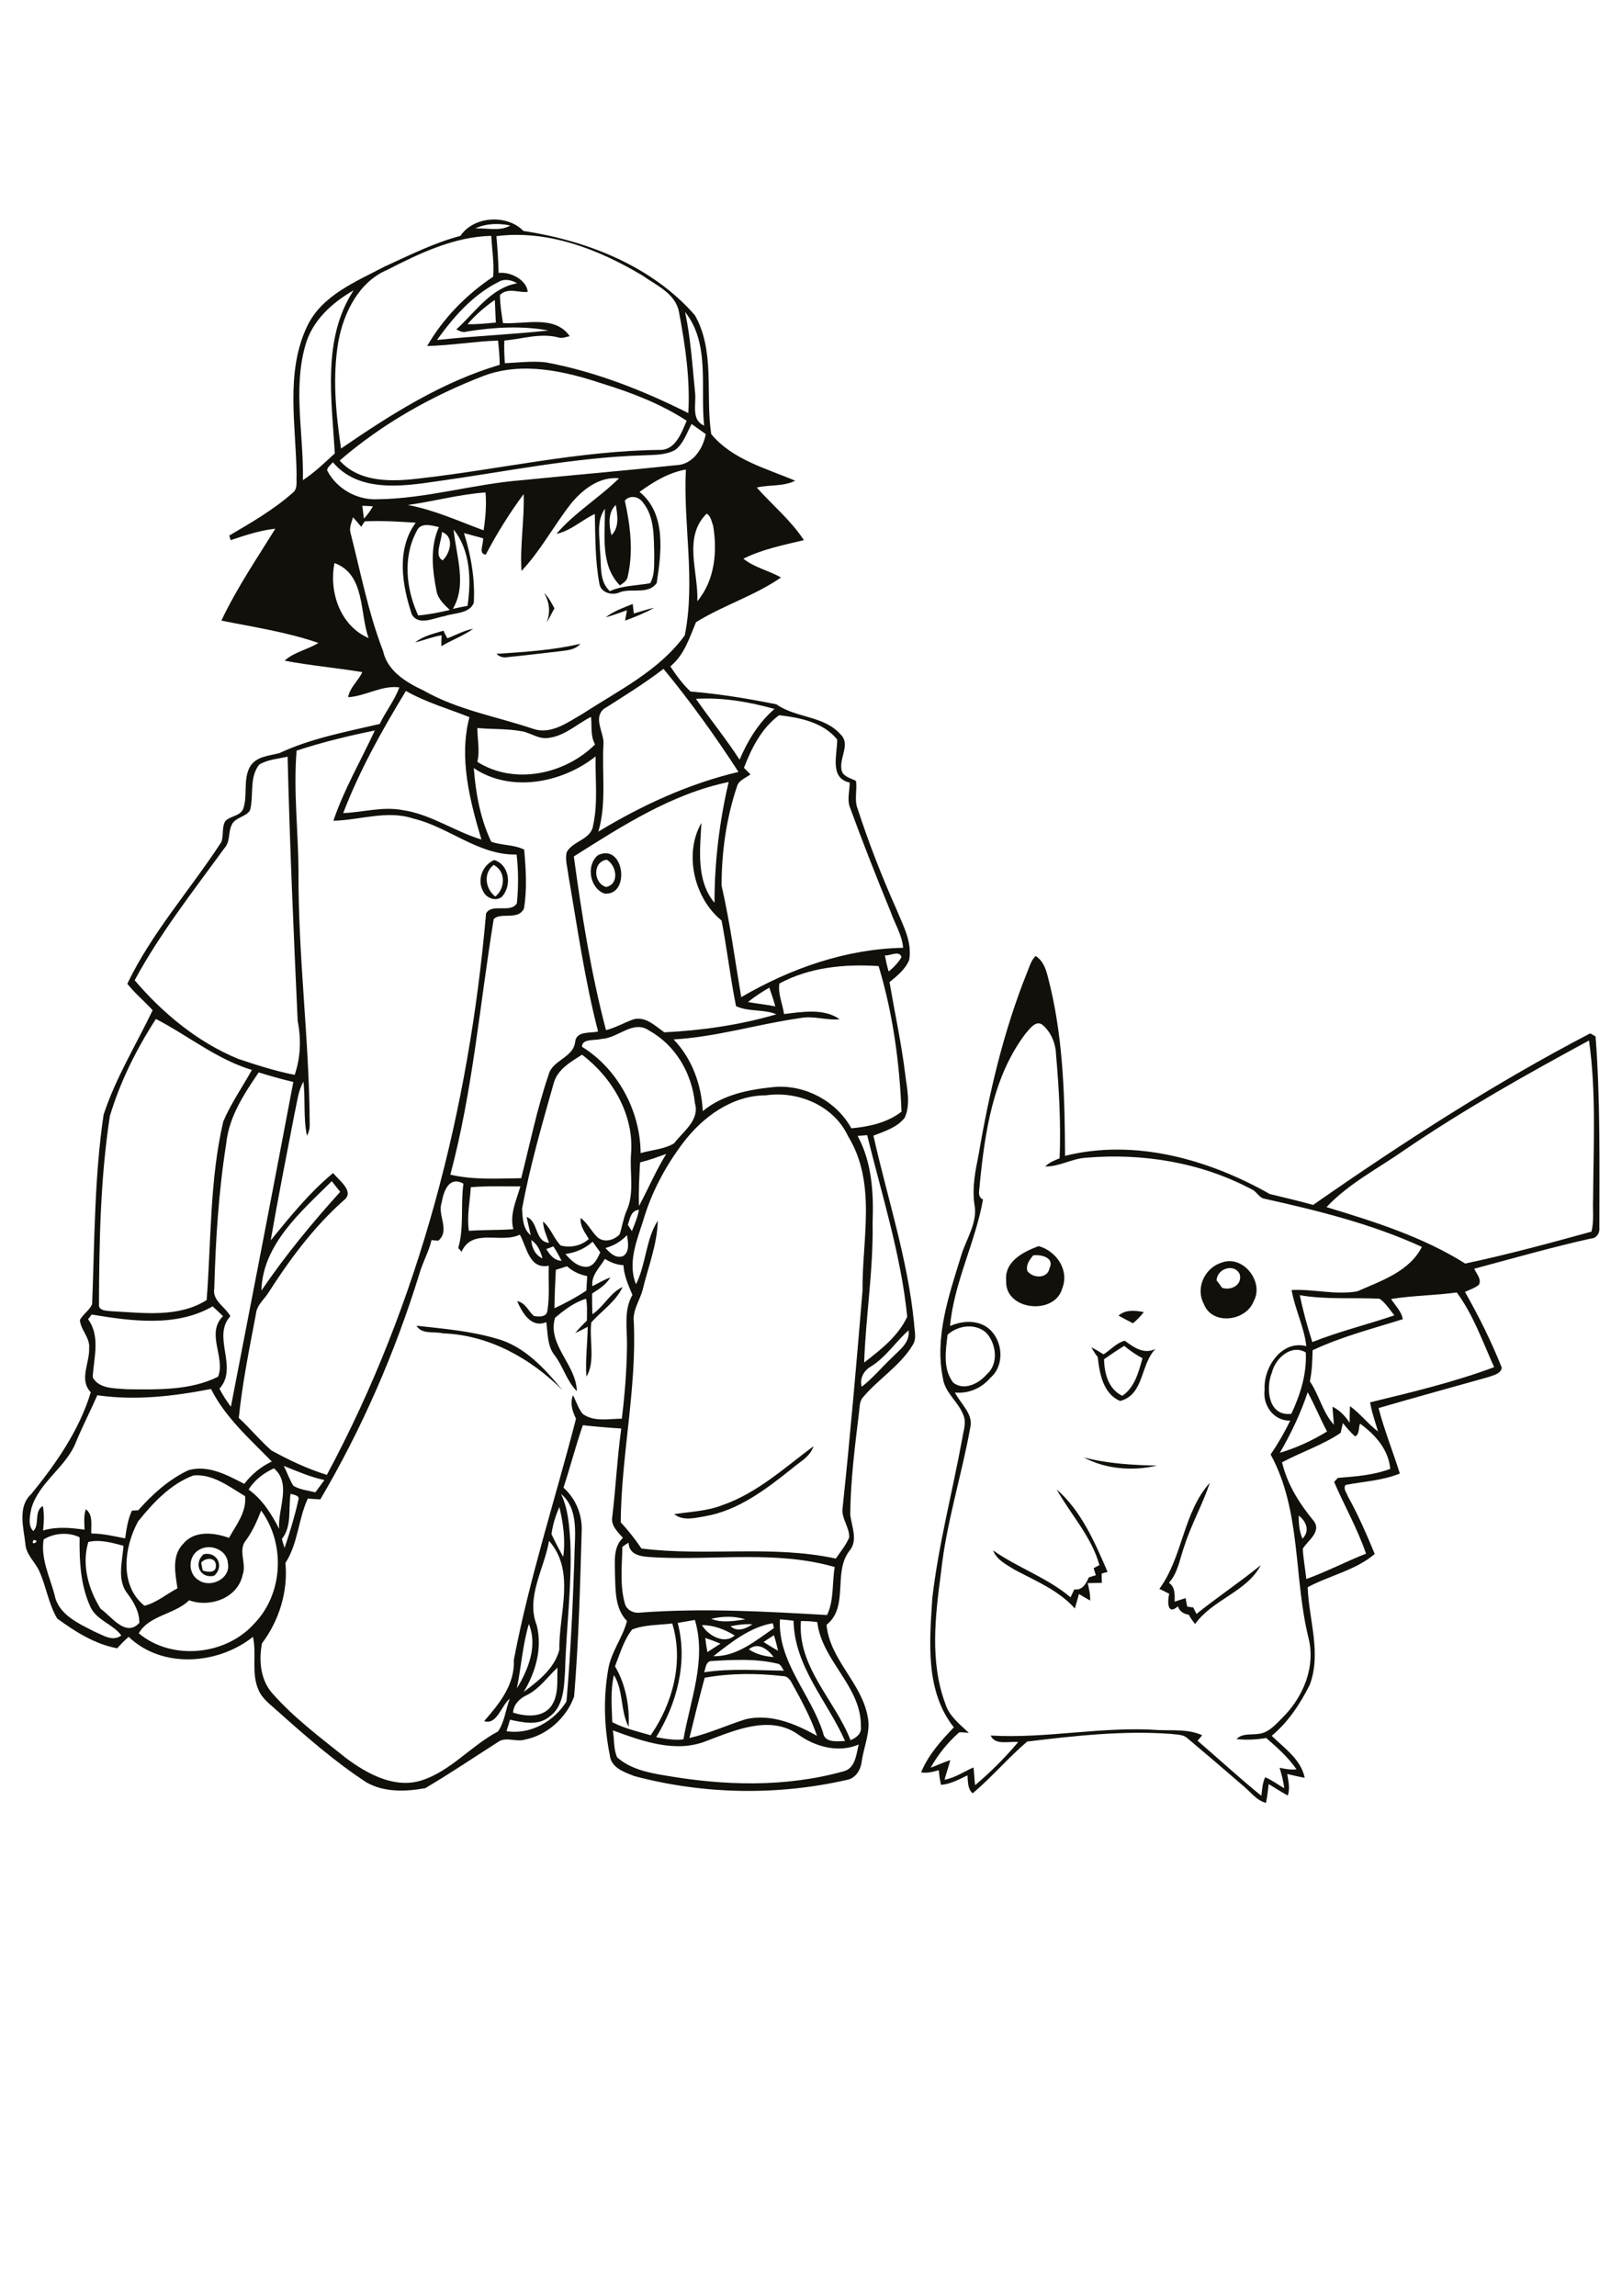 <?xml version="1.0" encoding="utf-8"?>
<!-- Generator: Adobe Illustrator 21.0.2, SVG Export Plug-In . SVG Version: 6.00 Build 0)  -->
<svg version="1.2" baseProfile="tiny" id="Layer_1" xmlns="http://www.w3.org/2000/svg" xmlns:xlink="http://www.w3.org/1999/xlink"
	 x="0px" y="0px" viewBox="0 0 595 842" overflow="scroll" xml:space="preserve">
<path fill="#12100B" d="M73.8,573.1c0.1,0.7,0.4,2.2,0.6,2.9c1.8,0.6,4.9,1,4.8-1.8C79.3,571.1,75.4,571.1,73.8,573.1 M78.5,577.9
	c-5.2,1.2-7.6-4.6-3.8-7.9C79.8,568.9,82.4,574.7,78.5,577.9 M387.6,546.2c9.1,8,14,19.4,18.7,30.3c-0.5,0.1-1.6,0.4-2.2,0.6
	c0,1.1,0.1,2.3,0.1,3.4c-1.7,0-3.5,0.1-5.2,0.1c0.5,2.1,1,4.2,0.9,6.4c-1.4-0.8-2.8-1.6-4.1-2.4c-0.5,1.8-1,3.5-1.5,5.3
	c-6-6.7-14.4-10.1-22.1-14.2c-3-1.9-6.6-3.6-7.9-7.1c9.1,6.4,19.9,10,28.4,17.2c0.5-1,0.9-1.9,1.4-2.9c3,0.4,4.3-2.1,5.3-4.4
	c0.9-0.3,1.7-0.5,2.6-0.8c-0.3-0.9-0.6-1.7-0.8-2.6c0.5-0.3,1.6-0.8,2.1-1.1C400.4,563.5,392.8,555.5,387.6,546.2 M425.3,582.7
	c8.6-11.7,8.7-28,18.5-38.9c-2.6,7.9-6.8,15.2-9.3,23.1c-1.7,4.6-2.3,9.8-5.7,13.6c2.4,1.6,2.1,4.4,2.1,6.9c1.3-0.4,2.7-0.9,4-1.3
	c0.2,1,0.4,2.1,0.6,3.1c0.6,0.1,1.7,0.3,2.2,0.3c0.4,0.8,0.8,1.6,1.2,2.4c7.7-6.2,16-11.7,23.6-17.9c-5.1,9.8-17.7,12.6-24.1,21.6
	c-0.9-1.1-1.7-2.2-2.3-3.4c-1.9-0.3-3.4-1.2-4-3.1c-3.9,3.5-3.9-1.7-3.2-4.6C427.7,583.9,426.5,583.3,425.3,582.7 M397.6,534.5
	c8.8,2.3,17.8,2.8,26.8,3C415.6,539.6,405.5,538.8,397.6,534.5 M265,552c12.7-4.4,22.8-13.7,33.4-21.6c-1.2,3.9-5,5.7-7.9,8.2
	c-9.5,7.6-19.7,15.4-32,17.5c-3.7,0.6-7.9,1.8-11.2-0.8C253.3,554.4,259.4,554.2,265,552 M405,498.5c0.1,5.2,1.6,11,6.7,13.4
	c4.6-3.1,6-8.8,7.4-13.8c-2.4-1.2-4.6-2.8-6.7-4.5C409.9,495.1,407.4,496.8,405,498.5 M404.8,496.7c2.6-1.6,4.7-4.2,7.8-5
	c3.4,2.5,7,5.1,11.3,3c-5.6,5.5-4.1,16.8-13,19.1c-6.2-2.6-7.6-10.1-8.2-16.1c-0.9-1.1-1.7-2.4-2.4-3.6
	C401.9,494.9,403.4,495.8,404.8,496.7 M152.8,486.2c9.8,1.1,19.7,1.9,29.2,4.7c10.3,2.7,17.8,11,24.3,18.9
	c-11.7-11.7-27-20.2-43.8-20.8C159.3,488.2,154.7,489.5,152.8,486.2 M410.3,482.5c2.6-2.3,6.1-1.9,9.3-1.3c-1.2,1.5-2.5,2.9-4,4.1
	C413.9,484.4,412.1,483.5,410.3,482.5 M446.3,469.6c0.7,0.9,1.4,1.8,2,2.7c3.3,1.1,7.4-1,6.5-4.9C453,463.2,446.4,465.1,446.3,469.6
	 M448.3,463c7.8-2.8,15.5,7.2,11.6,14.2c-2.8,7.4-15.3,9-18.3,1C438.4,472.2,442.1,464.8,448.3,463 M376.9,466.2
	c2.1,2.7,7.4,2.8,8.1-1.1c1.9-3.9-3.1-5.1-6-4.7C377.7,462,376.2,463.9,376.9,466.2 M369.1,469.7c-0.7-7.1,6.3-10.6,11.9-12.7
	c6.5,1.8,11.3,8.8,8.7,15.4C387,482.6,368.5,480.6,369.1,469.7 M476.4,555.8c0,2.9,0.2,5.8,1.4,8.5
	C480.6,561.4,479.2,558,476.4,555.8 M492.6,521.9c-0.3,1.2-0.5,2.4-0.8,3.6c-6.7,4.5-14.4,7-21.5,10.8c1.9,8.1,6.4,15.2,11.7,21.6
	c2.8,3.9-2.3,7.1-4.1,10.1c0.2,3.7,0.9,7.4,1.3,11.1c7.5-2.7,14.5-6.4,21.9-9.3c-3.1-9.1-7.9-17.5-11.7-26.3c0.3-0.4,1-1.1,1.4-1.5
	c6.5-0.5,13.1-1,19.2-3.3c-0.7-7.2-5.5-12.5-11.1-16.6c-0.6,1.5-0.1,3.9-1.8,4.7C495.4,525.3,494,523.6,492.6,521.9 M469.5,532.8
	c6.1-1.8,11.9-4.5,17.3-7.8c-2.5-4.7-4.5-9.7-7.1-14.4C477.1,518.4,473.6,525.7,469.5,532.8 M466.6,503.3
	c-2.4,5.8-1.4,16.3,7.1,15.2c3.3-7,5.7-14.6,5.3-22.5C473.7,492.8,467.8,498.2,466.6,503.3 M347.6,489.5c-0.7,5.8-1.8,12.6,2.1,17.6
	c4,3.1,9.4,0.3,12.3-3.1c4.4-3.8,3.5-11.2-0.2-15.2C357.8,485.2,351.5,486,347.6,489.5 M476.8,475c1.2,5.8,2.8,11.6,4.6,17.2
	c9.8-3.9,20.1-6.4,30.1-9.8c-1.7-2.1-3.2-4.5-5.4-6.1C496.4,475.8,486.5,476.7,476.8,475 M510.3,476.4c1.5,2.4,3.8,4.5,4.3,7.4
	c-11.1,3.5-22.5,6.4-33.1,11.4c-0.1,3.8-0.2,7.7-1,11.4c3.4,5,4.7,11.4,8.8,15.9c-0.1-2.2-0.4-4.4-0.5-6.6c2.7,1.3,4.7,3.5,6.3,5.9
	c0-2,0-4.1,0.1-6.1c3.8,2.7,6.6,6.5,10.3,9.3c-1-3.5-2.3-7-2.9-10.7c15.3-3.7,30.7-7.4,45.5-12.9c-4.2-9.3-7.6-19.1-13.7-27.4
	C526.5,475.1,518.4,475.1,510.3,476.4 M515.6,421.5c-9.8,6.9-20.7,12.4-29,21.2c17.5,5.3,35.3,10.9,50.9,20.7
	c15.6-3.3,31-7.5,46.3-11.7c1-3.9,0.4-8,0.6-12.1c0.1-19.3,1.2-38.8-1.5-58C560,394,537.2,406.8,515.6,421.5 M376.1,379.2
	c-11.9,15.8-14.8,36-16.7,55.1c0,1.9-1.1,4.6,1.2,5.6c-2.8,15.8-10.6,30.3-12.1,46.4c4-1.7,8.6-2.2,12.5-0.2
	c6.7,3.6,8.2,14.2,2.3,19.2c-3.2,3.8-8,5.9-13,5.4c2.1,4.2,6.9,7.9,5.6,13c-3.2,17.7-8.8,35-10.7,52.9c-2.1,15.9-4.2,32.8,1.6,48.3
	c1.4,4.5,5.3,7.5,8.6,10.6c-0.9-0.1-2.7-0.2-3.5-0.2c-4.2,3.7-7.8,8.1-10.5,13c2.4-0.9,4.8-2,7.2-2.8c-0.6,2.4-1.5,4.8-2.1,7.2
	c3.9-0.7,7.1-3,10.6-4.5c0.3,2.2,0.3,4.4,0.6,6.5c5.7-4.8,11-10.1,15.8-15.8c-3.3-0.4-8.5,1.3-10.1-2.4c20.6,1.2,41.2-3.5,61.8-2
	c5.3,0.2,10.8-0.4,15.8,1.9c-0.6,0.7-1.1,1.3-1.7,2c7.8,6.7,15.4,13.7,23.4,20.2c0.3-2.3,0.4-4.7,1.4-6.8c2.5,1,4.6,2.7,7,4
	c-0.3-2.6-1-5.1-1.7-7.5c2,0.5,4.1,0.8,6.2,0.6c-3-4.4-7.1-8-11.1-11.5c-3.6,0.6-7.3,0.8-10.9,0.4c2.1-2.2,5.2-1.5,7.9-1.9
	c3.8-0.3,6.4-3.4,8.9-5.9c7.6-7.5,12.3-18.6,9.6-29.3c-5.5-22.2-2.6-46.6-13.9-67.3c2.7-3.9,5.1-8.1,7.2-12.4
	c-6.1,0.2-10.2-5.7-9.4-11.4c-0.5-8.1,6.3-18.3,15.3-15.9c-0.8-7.1-4.2-13.6-5.4-20.6c8-0.4,16.1,1.9,24.1,0.5
	c8.8-3.9,19-7.2,23.7-16.3c-18.5-8.5-38.5-13.4-58.3-17.8c-1.7-0.7-2.5-2.7-4.3-3.4c-18.5-9.8-39.9-13.3-60.7-11.5
	c-5.1,0.3-9.7,3.3-14.9,3.2c1.5-1.5,3.4-2.2,5.3-3c0.5-12.6-0.2-25.3-1.3-37.9c-0.1-4-1.7-8.1-4.7-10.8
	C380.1,373.7,377.7,377.4,376.1,379.2 M376.7,356.8c0.9-2.1,1.5-4.6,3.2-6.2c3.8,2.4,4.3,7.3,5.4,11.3c4.8,20.3,5.3,41.3,5.4,62
	c25.6-6.4,52.7,1.3,75.1,14c5.3,1.3,10.6,2.5,15.9,4c32.7-22.8,66.3-44.5,101.6-62.9c0.7,0.3,1.3,0.7,2,1.1
	c1.8,23.4,1.4,46.8,1.4,70.2c0.2,1.9-1,3.8-3,3.9c-14.4,3.2-28.7,7.3-42.9,11.1c0.8,1.9,2.8,3.8,1.7,5.9c-1.5,1.2-3.4,1.8-5.1,2.6
	c5.1,9,9.7,18.2,13.5,27.8c-0.4,2.3-3,2.7-4.8,3.4c-13.5,3.8-27,7.5-40.4,11.4c2.1,8.1,5.3,16,7.8,24c-6.3,2.6-13.2,2.9-19.9,4.2
	c-1,1.4,0.4,2.8,0.8,4.1c3.8,6.8,6.9,14,9.9,21.2c-7,6-16.6,7.9-24.6,12.2c0.4,11.9,5.1,24,0.8,35.7c-3.5,7-7.9,13.7-14,18.8
	c4.6,4.5,10.8,8.7,12.1,15.4c-2.2-0.4-4.3-0.9-6.4-1.4c0.4,2.6,1.1,5.3,0.2,7.9c-2.4-1.3-4.7-2.8-7-4.2c-0.3,2.3-0.5,4.6-1,6.9
	c-3.5-0.9-5.6-4-8.3-6.2c-6.8-5.9-13.6-11.7-20.5-17.5c-1.6-1.5-4-1.3-6-1.6c-17.6-1.3-35.3,0.7-52.8,2.8c-7,6-13,13.1-20,19
	c-1.9-1.7-1.7-4.3-1.9-6.6c-3.1,1.5-6.2,3.2-9.7,3.5c-0.4-1.8-0.7-3.6-0.8-5.4c-2.1,0.6-4.3,1.2-6.5,0.8c2.6-6.4,7.3-11.6,12-16.5
	c-10.6-13.4-8.9-31.4-7.9-47.4c2.3-19.8,7.4-39,11-58.6c0.4-2.8,1.6-5.7,0.4-8.5c-1.8-4.9-6.8-8.2-7.5-13.5
	c-3.1-15.1,2.1-30.1,6.5-44.4c1.8-6.5,6.5-12.7,5-19.7c-0.8-6.1,0.4-12.1,1.6-18C362.8,401,368.1,378.3,376.7,356.8 M181.1,317.2
	c-3.9,3-3.1,8.8,0.6,11.6C185.4,325.8,185.6,319.5,181.1,317.2 M177.2,326.8c-2.3-4.1-0.2-9.6,4.1-11.4c5.6,1.8,6.5,9.3,2.9,13.4
	C182,330.8,178.3,329.4,177.2,326.8 M222.4,325.3c4.9-1.1,3.8-7.9,0.2-10C217.2,316,217.7,324.1,222.4,325.3 M219.4,313.6
	c9.7-4.5,11.9,15.1,2.3,14.1C216.4,325.8,214.8,317.3,219.4,313.6 M182.1,239.8c10.3-0.7,20.7-1.3,30.8-3.7c-2,2.4-5.2,2.4-8,2.8
	c-6.2,0.7-12.5,1.5-18.7,2.1C184.7,241.3,183.2,240.9,182.1,239.8 M164.1,234.1c3.2-1.2,6.1-2.9,9.5-3.5c-3.6,2.6-7.9,4.1-11.7,6.4
	c0-1.3,0-2.6,0.1-4c-3.3,0.5-6.4,1.8-9.7,2.6c3-2.4,6.8-3.2,10.4-4.3C163.1,232.3,163.6,233.2,164.1,234.1 M222.2,226.4
	c2.9-2.3,6.5-3.5,9.9-4.9c0.1,0.9,0.3,2.6,0.4,3.5c2.5-0.7,5-1.6,7.5-2.1c-3.4,1.9-7.1,3.4-10.7,4.7c0.2-1.3,0.5-2.5,0.7-3.8
	C227.4,224.7,224.8,225.7,222.2,226.4 M199.6,217.5c1.7,1.5,2.7,3.7,3.8,5.6c-1,1.7-1.8,3.5-2.9,5.2
	C202,224.6,201.6,220.9,199.6,217.5 M259.4,638.4c-11.4,4.7-23.7,0.2-34.6-3.8c0.6,3.3,0.2,6.9,1.6,9.9c4.7,4.2,11.2,5.6,17.3,6.6
	c21.7,3.8,44.4,4.5,65.8-1.5c4.3-1.1,4.6-6.2,5.5-9.8c-7.6,3.2-16.1,0.8-22.5-3.9C282.3,629,269.7,634.5,259.4,638.4 M258.5,615.3
	c-2,7.4-3.8,14.7-5.6,22.1c7.1-1.6,13.7-4.7,20.7-6.9c9.2-2.1,18.2,1.7,26.1,6.1c-2.3-6.7-5.7-13-9.2-19.3c-0.7-1.3-1.7-2.7-3.4-2.6
	C277.7,613.6,267.9,613.6,258.5,615.3 M193.2,621.7c-2.6,1.2-4.8,3.4-5,6.4c4.5,1.4,10.4,2,13.8-2.1c3.1-4.1,2.3-9.6,2.5-14.4
	C200.8,615,197.9,619.4,193.2,621.7 M260.6,609.2c-1.8,0.5-1.7,2.6-2.3,4.1c9.7-1.5,19.5-0.7,29.3-0.6c-0.7-0.8-1-2.1-2.1-2.5
	C277.4,608.2,269,608.7,260.6,609.2 M274.7,604.9c2.7,1.8,5.9,2.6,9.1,2.8C281.7,604.9,278,602,274.7,604.9 M280.1,602.2
	c1.8,1.1,3.5,2.2,5.3,3.2c-0.4-1.9-0.9-3.8-1.5-5.7C282.6,600.5,281.3,601.4,280.1,602.2 M258.7,600.7c0.2,1.7,0.5,3.5,0.8,5.2
	c1.6-1,3.2-2.1,4.8-3.1C262.4,602,260.5,601.3,258.7,600.7 M257.5,596c2.2,3.8,8.2,7.2,12,3.8C265.9,597.6,261.8,596,257.5,596
	 M194,595.6c-2.3,7.7-2.8,15.8-4.4,23.6C193.8,612.3,197.3,603.6,194,595.6 M261.7,607.4c8.6,0.2,15.5-5.7,22.2-10.3
	c-0.1-0.5-0.3-1.4-0.4-1.8C275.2,596.7,268.2,602.3,261.7,607.4 M268,596.4c2.4,2.3,5.7,0.9,8-0.7
	C273.3,595.5,270.6,595.9,268,596.4 M231.9,597.6c-3.1,3.9-4.5,9-6.3,13.5c3.9,6.6,5.4,14.6,5,22.2c-3.1-5.9-1.8-13.2-5.4-19
	c-1.3,5.7-0.8,11.5-0.6,17.3c4.4,2.3,9.3,3.4,14.1,4.8c8.1-11.7,12.2-27.1,7.9-41C241.7,596,236.6,595.8,231.9,597.6 M293.8,594.5
	c-1.3,16.9,12.5,29,18.2,43.7c2.2-0.9,4.2-2.5,3.8-5.1c0.2-14.7-14.3-23.9-16-38.2C297.9,594.6,295.9,594.5,293.8,594.5
	 M248.6,595.2c3.8,14.3-0.3,29.6-7.9,41.9c3.3,0.6,6.7,1.2,10,0.8c2.5-14.4,8.6-29.2,4.2-43.8C252.8,594.5,250.7,594.8,248.6,595.2
	 M286.1,593.9c-0.8,15.6,11.3,27.4,15.8,41.5c0.6,3.9,5.2,3.2,8.1,3.1c-6.5-14.6-18.6-27.3-18.9-44.1
	C289.5,594.2,287.8,594,286.1,593.9 M260.9,593.7c4,1.6,8.3,0.8,12.5,0.2C269.4,592.6,265,592.7,260.9,593.7 M73.4,568.2
	c-4.5,2.1-4.7,9-0.4,11.4c4.4,2.9,11.7-0.7,10.6-6.3C83.3,568.4,77.3,566.1,73.4,568.2 M228.3,567.3c-0.1,6.9-1,13.9,0.9,20.7
	c0.6,2.5,3.3,3.8,5.8,3.4c22.8-1.7,45.6-0.4,68.4,0.9c2.6-5.5,1.8-11.8,2.8-17.6c-21.1-6.1-43.4-2.5-65-3.5
	c-4-0.3-10.4,0.1-10.6-5.4C229.8,566.2,229,566.8,228.3,567.3 M201.4,565.1c-1.7,10.2-8.6,20.6-4.5,31c2.1,8.4-0.4,17.2-4.8,24.4
	c5.4-4,11.4-8.7,13.1-15.5C204.9,591.9,211.3,576.3,201.4,565.1 M32.4,565.5c-2.5,8.3,0,17.3,4.5,24.5c4,2.8,9.2,10.6,14.2,5.2
	c0.1-4-2-7.6-4.3-10.7c-4-5-1.9-11.8-1.5-17.6C41.1,565.8,36.8,564.5,32.4,565.5 M12.3,564.8C10.9,567.4,15.3,564.9,12.3,564.8
	 M16,564.6c-1.1,7,2.2,13.6,4,20.2c1.3,7.3,8.8,10.6,14.7,13.6c3.1,1.3,6.6,3.8,9.8,1.4c-3-4.1-8.6-5.4-11.1-10
	c-3.9-8.1-4.3-17.2-4.2-26C25.2,561.8,19.8,562.2,16,564.6 M90.3,564.8c-3.2,3.7,0.3,8.6-1.3,12.8c-1.8,8.5-12,12.1-19.6,9.3
	c-5.5,5.3-14.6,5.4-18.5,12.1c12.2,10.2,32.1,8.1,42.5-3.7c10.5-10.9,11.3-29.2,2.4-41.3C94.3,557.8,92.7,561.5,90.3,564.8
	 M202.3,562.6c1.3,2.9,2.8,5.6,4.3,8.4c0.9-6.1,0-12.4-1.4-18.3C203.8,555.8,202.8,559.1,202.3,562.6 M205.8,547.9
	c2.6,5.4,3,11.4,3.4,17.3c0.7,15.8-1.5,31.5-1.9,47.3c-0.4,6-0.4,13.4-5.9,17.2c-4.1,3.3-9.6,2-14.3,1c-0.4,1.4-0.9,2.8-1.3,4.2
	c8.7,1.4,17.5-3.6,22-10.9c1.5-17.4,2.3-34.8,2.9-52.3C210.7,563.9,212.7,553.6,205.8,547.9 M106.6,547.8
	c-0.9,5.5,0.6,11.9-3.2,16.6c0.3,1.1,0.6,2.2,1,3.3c1.9-5.7,3.7-11.5,5-17.4C110.2,548.3,107.7,548.3,106.6,547.8 M71,541.1
	c-8.4,3.1-14.8,10-20.3,16.8c-5.2,9.4-7,23.6,2.3,31c4.4-1.1,8.1-4.3,12.1-6.4c-0.8-5.4-2.2-11.8,2-16.2c4.1-5.1,11.3-4.3,16.9-2.3
	c2.7-4.8,6.5-9.5,5.9-15.3C84,545.2,78.1,540.5,71,541.1 M91.2,546.3c5.1,3.6,8.4,9,11.2,14.4c-0.6-7.3,4.7-16.5-1.9-22.2
	C96.8,540.2,93.4,542.7,91.2,546.3 M104.1,537.6c1.2,2.4,2.1,5,3.5,7.3c2.5,1.5,5.4,1.7,8.1,2.4c1.1-1.5,2.2-3,3.3-4.5
	C113.9,541.7,109,539.6,104.1,537.6 M35.7,511.7c-2.5,5.7-5.4,11.3-7.8,17.1c-3.6,9.3-13.5,14.6-16.4,24.4c-0.5,2.6-1.4,6.2,0.7,8.3
	c2.5-2.3,0.1-7.1,3.5-9.2c0.6,3,0.4,6,0.1,9c5-1.5,10.1-1,15.2-0.3c0-2.5-0.4-5.1,0.5-7.5c2.8,2.2,1.8,5.9,2,8.9
	c4.2,0,8.3,1,12.4,1.8c0.5-3.5,1-7,2.5-10.2c0.6,0,1.7-0.1,2.3-0.1c5.2-5.9,11.2-11.3,18.4-14.7c7.2-2.1,14.3,1.8,20.5,5
	c2.7-3.5,6.1-6.3,10.1-8.2c-8.1-8.3-17-16.1-22.3-26.6C63.6,512.1,49.6,513.7,35.7,511.7 M319.4,501.2c-2.6,1.5-4.1,4.4-3.3,7.4
	c4-3.1,7.2-7,10.9-10.5c2.8-2.9,6.9-5.6,6.3-10.2C328.5,492.1,325,497.8,319.4,501.2 M33.6,482.1c-0.3,0.4-0.9,1.3-1.3,1.7
	c4.6,6.3,2.1,14.2,1.7,21.3c2.3,4.4,8.3,4,12.6,4.4c11.2,0.1,23.2,0.5,33.4-4.6c2.8-7.1-4.6-15.8,1.8-22.2c-1.2-1.2-2.5-2.4-3.8-3.6
	C64.7,486.8,48.2,484.5,33.6,482.1 M203.9,465.7c-0.2,4.7-0.5,9.4-0.5,14.1c4-1.9,8-4,11.7-6.5c0.1-1.8,0.2-3.5,0.3-5.3
	c-2.7-0.5-5.3-1.7-7.4-3.6C206.7,464.8,205.3,465.3,203.9,465.7 M200.4,458.1c1.3,2.1,2.9,4.2,5.6,4.3c-0.9-1.8-1.9-3.6-3-5.3
	C202.4,457.3,201,457.9,200.4,458.1 M207.4,459.9c2.1,2.4,4.6,4.9,8.1,4.7c2.6-0.5,3.7-3.2,4.7-5.3c-0.9-1.3-1.9-2.6-2.8-3.9
	C214.5,458,211.1,459.4,207.4,459.9 M194.9,454.8c0.2,2.8,1.4,5.5,4.1,6.7C198.3,458.9,197.2,456.3,194.9,454.8 M222.1,457.7
	c1.7,1.8,3.6,3.9,6.4,3c2.6-1.5,1.9-5.2,1.5-7.7C227.8,455.3,225.1,456.9,222.1,457.7 M230.3,449.2c0.4,0.6,1.1,1.7,1.5,2.3
	c1-2.5,2.1-5.1,2.6-7.8C231.4,443.9,231.1,447,230.3,449.2 M172.7,435.4c-0.3,5.3-1.5,10.6-0.7,16c5.4-0.4,10.9-0.2,16.3-0.6
	c-1.4-5.4,1.1-10.6,2.6-15.7C184.9,435.1,178.8,434.9,172.7,435.4 M162,441.1c-1.6,4.6,3.2,10.2-1.2,13.9c-0.6,0-1.9-0.1-2.5-0.2
	c-1,4.3-3.3,8.2-4.5,12.5c-8.9,28.8-21,56.6-36.3,82.6c-1.5-0.1-3.1-0.2-4.6-0.3c-3.5,7.6-3.6,16.6-8.2,23.6
	c1,10.5-2.3,21.1-8.6,29.5c-1.2,6.1-0.6,13.3,3.7,18.2c8,9.1,17.8,16.4,27.3,24c7.7,5.7,17.6,11.1,27.4,8.1
	c10.8-3.4,18.3-12.8,28.2-18c2.4-3.5,2.8-8.1,4.3-12c-3.1,2.4-4.7,9.8-9.4,8.2c5.6-6.4,11.3-13.4,10.9-22.5
	c5.7-29.9,15.2-58.9,22.8-88.4c-1.3-2.6-2.3-5.7-1.1-8.6c1.2,2.3,1.9,4.8,3.5,6.8c4.2,3.1,9.6,1.8,14.4,1.8
	c1.1-8.9,1.8-17.8,1.9-26.7c0.1-6.2-1.3-13,2-18.7c-1.5-3.5-3.1-7.1-3.3-10.9c-2.4-0.1-4.7-1-6.8-2.3c-1.9,3.2-5.1,6-4.6,10
	c2.2-1.1,4.3-2.4,6.6-3.2c-1.6,2.7-4.2,4.3-6.7,5.9c0,2.5,0,5,0.1,7.6c4.2-2.8,6.5-7.9,11.1-10c-2.5,5.4-7.7,8.7-11.5,13
	c-0.8,6.5,1.6,14.4-1.8,19.9c-0.4-6.1,0.4-12.2,0.5-18.3c-1.5,0.8-3.1,1.6-4.6,2.3c1.3-1.6,2.8-3.1,4.3-4.6c0-2.7,0.2-5.4-0.3-8
	c-4.3,1.3-8,4.1-11.4,7c-2.9,10,7.8,17.1,8,26.9c-3.7-3.7-5-9-8.1-13.1c-2.8-3.4-2.5-8.1-3.1-12.2c-5.6,2.3-8.8-3.5-10.7-7.7
	c3,0.5,4.1,3.6,6.1,5.4c1.8,0.4,4.8,0.5,5-1.9c0.9-5.4,0.3-11,0.5-16.5c-7.2,1.4-8-6.8-10.6-11.4c-7,3.4-17.4-2.6-21.4,6.3
	c-0.4-0.5-0.8-1-1.2-1.4c2.2-7.5,0.8-15.8,1.9-23.6C164.6,431.1,162.7,437.1,162,441.1 M95.9,473.3c8.7-12.8,18.5-24.7,28.9-36.2
	c-1-1.3-2.1-2.6-3.1-3.9C110.5,444.3,96.3,456.4,95.9,473.3 M234.8,426.3c-0.3,5.3-0.6,10.7-0.4,16c3.4-6.3,6.2-13,10-19.1
	C241.3,424.3,238.1,425.5,234.8,426.3 M314.6,416.6c5.3,9.7,5.9,21.1,5.5,31.9c0.3,17.1-2.5,34.1-3.1,51.2
	c6.1-4.7,12.5-9.7,15.8-16.8c-2.3-22.7-9.3-44.6-14.7-66.6C316.9,416.4,315.7,416.5,314.6,416.6 M250.6,419.1
	c-6.5,8.6-11.7,18.3-14.7,28.7c-2.4,7.4-5.7,15.5-2.6,23.2c3.7-7.3,3.6-16.6,8-23.3c-0.2,8.7-3.6,17.1-5.6,25.5
	c-1.1,3.9-3.7,7.4-3.2,11.6c1.1,24.6-4.6,48.9-4.8,73.5c2.8,3,5.3,6.2,7.6,9.6c23.7,3,47.8-1.4,71.3,3.7c1.7-2.5,3.7-4.9,4.9-7.7
	c0.2-3.8-3-7.1-2.4-10.9c2.8-26.5,5.1-53.1,7.3-79.6c-0.2-18.8,5.3-39.5-5.3-56.7c-5.2-11.2-18.3-16.7-30.1-15
	C268.6,401.7,257.8,409.6,250.6,419.1 M83,419.3c-2.8,17.6-3.9,35.4-4.4,53.2c-0.8,4.5,4,6.7,5.9,10.2c-6.9,7.6,3.1,18.7-4,26.6
	c1.2,2.3,2.6,4.5,4.2,6.6c7.7-39.7,15.4-79.4,22.9-119.1c-4.3-1-8.5-2.2-12.7-3.5C89.6,401.1,84,409.5,83,419.3 M203.1,397.3
	c-4.3,15.2-8.7,30.4-11.6,46c0.2,3.4,0.3,7.5,3.2,9.7c-0.5-2.3-1.1-4.5-1.5-6.7c4.4,1.7,2.9,9.1,8.2,9.5c-0.9-2.6-2.1-5.1-2.2-7.8
	c2.9,2.4,3.9,6.2,6.5,8.8c3.6,0.9,7.5,0.1,10.3-2.4c-1.4-2.4-3.3-4.7-3-7.7c2.6,1.9,3.9,4.9,6.2,7.1c2.5,2.1,6.1,1,8.1-1.1
	c0.9-2.7,1.3-5.6,2.4-8.3c3.2-6.7,1.2-14.2,1.8-21.4c1.1-14.2-6.9-27.8-18-36.2C209.5,389.4,204.5,392.1,203.1,397.3 M220.7,381
	c-2.3,0.7-7.3-0.2-7.2,2.9c13.1,8.1,21.4,23.5,21.5,39c4.1-1.2,8.7-1.4,12.3-3.6c3.3-4.4,9.5-8.5,7.6-14.8
	c-1.1-10.8-7-21.1-16.7-26.5C232.3,373.8,226.7,380.8,220.7,381 M40.3,409.3c-3.5,22.9-3.9,46-4,69.1c-0.2,2.5,3.2,2.3,4.9,2.5
	c11.5,0.6,24.3,2.4,34.6-4.1c1.7-21.8,1.1-44,6.1-65.5c2.8-6.6,7-12.6,10.5-18.9c-12.9-3.9-23.4-12.6-35.2-18.7
	C50,384.8,44.1,396.7,40.3,409.3 M274.4,367.5c3.3,0.6,6.7,0.9,10,1.6c-0.6-2.3-1.4-4.6-2.2-6.9
	C279.5,363.8,276.8,365.5,274.4,367.5 M285.9,360.7c-0.6,3.7,1.2,7.5,1.7,11.2c6.6-0.8,14.7-2.2,20.4,1.9c-4.9,0.5-9.7-1.4-14.6-0.4
	c-15.5,2.2-30.6,6.9-46.3,7.8c6.8,7.1,10.2,16.6,10.7,26.3c7.5-6.2,17.3-8,26.7-8.9c11.2-0.7,22.4,5.4,27.8,15.2
	c6.5-0.6,13.1-2,18.4-6.1c-0.7-18-3.2-36.2-8.4-53.4C309.9,353.5,297,354.7,285.9,360.7 M324.6,350.4c0.4,2,0.8,4,1.4,5.9
	c1.8-1.5,3.5-3.2,4.7-5.3C329.9,348.4,326.5,350.6,324.6,350.4 M210.5,314.1c2.9,21.4,6.3,42.8,11.8,63.7c3.6-0.9,6.7-2.8,10.2-4
	c4.4-1.1,7.9,2.5,11.2,4.8c13.9-0.7,27.8-2.7,41.1-6.6c-4.6-2-10.1-0.8-14.8-3c-2.1-10.4-3.3-21-5.3-31.4
	c-10.1-8.2-13.9-24.5-7.4-35.8c-0.5,9.8-2,21.1,4.8,29.3c0-14.9,1.8-29.8,5.2-44.3C246.5,291.1,228.2,302.9,210.5,314.1
	 M173.8,281.7c0.7,9.2,2.4,18.6,6.4,27c3.9,1.4,8.3,1,12.1,2.9c0.6,7.2,1.1,14.5-0.1,21.6c-2.1,4.5-8.6,1.2-11.1,3.9
	c-5.1,31.3-7.7,63-15.9,93.7c8.6,2,17.3,1.4,26,1.3c3.2-12.6,5.8-25.5,10-37.8c1.3-5.6,9.2-6.3,9.8-12.3c0.5-4,5.5-3,8.4-3.7
	c-4.9-18.9-7.6-38.2-10.9-57.3c-0.3-2.8-1.3-5.7-0.6-8.5c2.3-4.2,9-4.5,9.7-9.9c1.8-8.3,0.7-16.8,0.9-25.2
	C206.2,287.2,187.3,290.8,173.8,281.7 M95.1,280.4c-3.8,4.8-1.9,11.3-3.4,16.8c-1.5,2.4-5.2,2.5-6.6,5.1c-1.5,2.8-0.5,6.3-2.8,8.8
	c-11.5,15.8-23.6,31.2-32.9,48.4c10.3,12.1,23.1,22.7,37.9,28.8c6.8,2.3,13.7,4.5,20.8,5.9c2.2-6.4,2.4-13.2,1.1-19.8
	c-1.5-32.3-2.9-64.6-3.7-96.9C102.1,278.3,98.3,278.5,95.1,280.4 M108.8,275.3c-1.2,14.7,0.6,29.4,0.7,44.2
	c-0.2,30.7,3.9,61.3,4.1,92c0.1,1.7-0.1,3.5-1,5c-1.4-6.5-0.5-13.2-1.3-19.8c-2,3.5-2.3,7.6-3.2,11.4c-3,15.6-6.1,31.2-8.8,46.8
	c7.1-8.7,14.2-17.5,22.9-24.7c2.1,2.7,8.2,6.9,3.8,10.1c-11,9.8-19.9,21.8-27.8,34.2c-1.6,2.3-4,4.3-4.3,7.3
	c-2.4,12.7-5,25.4-6.3,38.2c4.1,3.8,7.7,8.2,11.9,11.9c6.5,3.6,13.3,6.8,20.4,9c34.1-63.4,52.2-134.5,58.4-205.9
	c2.2-3.9,8.9,0.1,11.3-3.7c0.6-6,0.6-12-0.1-17.9c-14,0.3-24.8-10.1-37.9-13.2c-9.6-3.2-19.6,0.6-29.3,0.8
	c3.9-11.5,10.1-22.1,15.2-33.1C127.7,269.9,118.2,272.2,108.8,275.3 M201.4,270.6c-3.6,0.7-6.6-1.8-9.9-2.4
	c-5.4-1-10.9-0.7-16.4-1.2c0,4.1,1,8.3,0,12.4c13.5,8.6,32.2,4.6,43.2-6.4c-1.8-3.1-1.1-6.7-1.5-10.1
	C211.7,265.5,207.3,269.8,201.4,270.6 M285.8,262.3c-6.4,4.7-10.1,12-12.9,19.3c0.8,0.8,1.6,1.6,2.4,2.4c-1.8,1.4-4.4,2.1-5,4.6
	c-3.9,11.6-5.6,24-5.6,36.2c3.1,13.5,4.9,27.3,7.2,40.9c18-10.5,38.4-17.7,59.4-18.1c-0.4-4.7-3-8.7-4.5-13
	c-5.3-12.9-10.4-25.9-15.2-39c-0.8-2.8,0.1-5.7,0.1-8.6c-7.6-1.6-4.5-10.4-4.6-15.8C302,264.9,293.5,263.2,285.8,262.3 M255.3,256.3
	c5.2,7.5,11,14.6,16,22.3c3-7,7-13.6,12.8-18.6C274.7,257.4,265.1,255.7,255.3,256.3 M125.9,298.2c7.3-0.3,14.5-2.5,21.8-1.1
	c10.3,1.5,19,7.8,28.9,10.8c-4.3-14.4-8.3-30-4.4-44.9c-7.8-3.1-15.9-5.4-23.3-9.6C140.2,267.7,131.9,282.5,125.9,298.2 M221.5,260
	c-3.9,3.3-0.1,8.5-0.1,12.5c-0.7,10.8,1.2,21.9-1.9,32.5c16-9.7,33.2-17.6,51.4-21.9c-8.5-13.1-17.6-25.8-27.5-37.8
	C236.5,250.6,228.9,255.3,221.5,260 M122.7,206.5c-2.1,10.6,2.1,23,12.5,27.5C131.9,224.7,134,210.6,122.7,206.5 M166.4,194.2
	c0.9,9.5,5,20.3-0.3,29.1c1.8-0.4,3.6-0.8,5.4-1.1C172.9,212.8,172.6,201.9,166.4,194.2 M162.1,195.1c0,3.2-3,8.8,0.3,10.4
	C165.2,202.8,166.8,196.8,162.1,195.1 M152.8,194.9c-5.1,9.5-3.8,21.3,0.6,30.8c3.9-0.3,7.8-1.1,11.6-2c-2.1-2-4.4-4.1-4.9-7.1
	c-1.5-7.7-2.4-15.9,0.9-23.3C158.3,192.7,154.2,191.4,152.8,194.9 M259.2,188.4c-8.8,8.7-2.9,21.5-3.4,32.1
	c6.4-7.6,7.4-18.2,5.8-27.7C261,191.3,260.8,189.2,259.2,188.4 M224.3,196.3c3-3,2.2-7.3,1.6-11.1
	C222.9,187.9,223.4,192.8,224.3,196.3 M132.9,185.5c0.2,1.6,0.4,3.1,0.6,4.7c1.3-1.4,2.4-2.9,3.3-4.5
	C135.6,185.6,134.3,185.5,132.9,185.5 M229.2,183.6c2,9,3.2,18.5,1.1,27.7c-0.2,1.7-1.7,2.5-2.9,3.4c-7.3-7.5-5.4-18.6-5.5-28.1
	c-3.2,4.4-1.9,10.2-1.8,15.3c0.6,5.1-0.5,11.1,3.6,14.9c4.7-2.1,9.8-2,14.8-2.9c1.8-3.1,1.4-6.9,1.5-10.3c-0.2-6.6,0.2-14-4.2-19.4
	C234.2,182,231,181.5,229.2,183.6 M149.6,185.2c9.7,1.8,18.6,5.9,27.8,9.3c0.7-4.6,1.1-9.3,0.7-13.9
	C168.4,181.3,159.1,183.9,149.6,185.2 M234.6,180.4c9.9,8,8,22.3,6.3,33.4c-3,4.4-9.2,1.8-13.5,3.4c-2.7,1.3-6.9,0.3-7.5-3
	c-1.6-8.4-1.5-17.1-1.7-25.7c-4.8,2.2-8.8,6.2-14.1,7.3c6.7-7.8,15.7-13.2,23-20.4c-7.3-0.7-13.5,4.2-17.8,9.5
	c-6.2,8-11.1,17.2-18,24.5c-0.6-9.4,1.1-18.8,0.8-28.2c-5.2,7-9.8,14.4-13.9,22.2c-2.9-0.2-0.7-4.1-1-6c-2.4-0.6-4.7-1.3-7-1.9
	c2.6,8.2,4.1,17,3.6,25.6c-1.7,4.1-7.2,3.6-10.8,4.9c-3.7,0.5-9.3,3.7-11.9-0.6c-3.6-10.7-5.8-23.9,1.4-33.7
	c-6.2-0.4-12.5-0.8-18.7-0.5c-0.3,0.5-1,1.5-1.3,2c-1-1.2-2-2.4-3-3.5c-0.5,1.9-1.5,3.8-0.9,5.8c3.7,14.5,6.5,29.2,11.9,43.2
	c1.6,7.4,8.4,11.5,14.8,14.5c12.6,7.2,27,9.6,40.6,14.2c6.5,2,12.5-2.6,17.8-5.6c13.2-8.6,28.1-15.8,37.5-28.8
	c4-20.1-0.6-40.5,0.4-60.8C245.3,173.3,239.7,176.7,234.6,180.4 M253.7,155.5c-1.8,3.3-2.9,7.1-6,9.5c-3.6,2-7.9,1.8-11.9,2
	c-25.4,0.8-50.3,6-75.4,9.5c-12.8,1.9-28.9,4.2-38.3-7c-0.7,1-2,1.7-2.1,3c3.4,6.7,11,11,18.5,10.6c17.9-0.2,35.2-5.6,53-7
	c18.9-1.9,37.8-3.5,56.6-5.5c6-0.2,9.8-6,10.8-11.4C257.2,158,255.5,156.8,253.7,155.5 M177.8,137.7c-19.3,7.4-37.6,17.7-53.2,31.2
	c7.2,8.1,19.1,7.8,29,6.6c29.5-3.3,58.7-10.2,88.5-10.5c5.7,0.1,7.9-6.3,9.8-10.7c-9.5-6.2-20.2-10.3-30.9-13.6
	C207.2,136.1,191.9,132.6,177.8,137.7 M251.3,114.4c2.1,9.8,2.7,19.9,3.7,29.9c0.4,4.1-1.5,9.7,3.3,11.8
	C256.8,142.2,260.6,126.1,251.3,114.4 M171.5,118.9c3.5,0.1,7-0.3,10.4-0.6c-0.2-2.7-0.2-5.5-0.4-8.3
	C177.8,112.6,174.4,115.5,171.5,118.9 M112,126.7c-4.6,16.1-0.5,32.9-0.9,49.4c4.3-2.8,8-6.4,11.7-9.8c-1.1-20-4.7-42,6.9-59.8
	C121.8,111,114.5,117.6,112,126.7 M182.7,103.5c-9.3,4.7-16.4,12.8-22.4,21.2c13.6-1.5,27.3-2,40.9-3.5c-9.9-1.8-20.1-1.2-30,0.4
	c-1.4,0.5-2.6-0.2-3.8-0.8c6.9-6.2,12.6-15.2,22.3-16.9C187.5,102.6,184.9,102.1,182.7,103.5 M142,99c-10.4,4.4-16,15.8-17.9,26.4
	c-2.2,12.9-0.9,26.2,1,39.1c18.1-12.4,36.9-24.4,58.2-30.7c0-3-0.3-5.9-0.6-8.9c-8.7,0.3-17.3,1.8-26,2
	c5.8-10.1,14.4-18.9,24.2-25.4c0.4-5-0.4-10-0.7-15C166.6,86.8,153.9,92.9,142,99 M182.1,86.6c0.4,4.5,0.7,9,0.8,13.5
	c4.4-0.5,10.2,2.5,10.7,6.9c-2.8,0.6-7.3-1.8-10.2,1.2c0,3.4,0.6,6.9,1.1,10.3c8.1,0.5,19-3.1,24.5,4.8c-1.3,0.2-2.7,0.9-4,0.5
	c-6.6-1.8-13.4,0.5-20,1.1c-0.1,2.8,0,5.6,0.2,8.3c5-0.2,10.1-0.9,15.1-0.3c18.2,3.4,35.7,10.3,52.2,18.6
	c0.7-12.3-1.1-24.8-3.4-36.9c-1.2-7-8.3-9.9-13.5-13.6C219.7,91.5,201.1,84.2,182.1,86.6 M174.3,83.8c4.2-0.3,9,1.2,12.9-1.1
	C182.9,81.8,178.3,81.9,174.3,83.8 M168.9,86.5c4.9-7.3,17.1-8,23.1-1.8c23.2,3.5,47.1,12.8,62.9,30.9c7.5,13.2,3.8,29.2,6,43.6
	c7.8,9.4,20,12.5,30.8,17.1c-4.4,2.2-9.4,1.4-14.1,2.5c5.7,6.4,12.5,12,17.3,19.3c-7.5,1.8-15.2,3.3-22.2,6.8
	c4.1,3.3,9.3,4.3,13.8,6.9c-9.7,6.7-21.2,10.2-31.2,16.4c-2.4,5.8-4.3,12-9.4,16.2c2.2,3.3,4.5,6.5,7.4,9.2
	c10.6,0.9,21.1,2.6,31.5,4.7c7.2,5.1,17.4,4.1,23.5,11c4.2,3.9-1.4,9.6,0.8,14.2c1.2,1.6,3.2,2,4.9,2.9c0.5,3.4-0.7,6.9,0.6,10.2
	c4.1,12.6,8.9,24.9,14.3,37c2.4,5.9,5.8,11.9,4.6,18.5c-1.4,3.4-4.4,5.8-7.2,8.1c1.9,11.1,4.3,22.1,5.7,33.3
	c0.6,5.4,2.2,11.2-0.1,16.4c-2.8,3.6-7.4,5-11.5,6.6c5.1,22.8,12.6,45.3,14.9,68.7c0.1,2.7,1.1,5.7-0.5,8.1
	c-4.6,7.6-12.4,12.3-18.1,19c-1.5,1.5-1.3,3.8-1.6,5.8c-1.5,12.4-3.1,24.9-3.2,37.4c0.5,4.4,3,9.5-0.4,13.4c-6,7.9,0,20.4-8.3,27
	c1.2,12.8,12.9,21.3,15.1,33.7c1.2,5.6-1.5,11-2.2,16.5c-0.4,3.1-2.3,6.2-5.6,6.7c-25.5,5.8-52.4,5.3-77.7-1.4
	c-3.7-1.4-8.7-3.1-9.1-7.7c-2.1-10.3-2.4-21-0.6-31.4c1-6.4,5.3-11.6,6.9-17.8c-4.4-4.5-4.2-11.1-4.4-17c0-4.6-0.8-10,2.9-13.5
	c-1.9-2.2-4.5-4.5-3.9-7.7c1.3-10.8,1.8-21.6,3.3-32.4c-4.7-0.3-9.4-0.7-14.1-1.2c-2.6,7.5-4.6,15.3-7.1,22.9
	c4.3,3.8,6.7,9.4,6.7,15.1c-0.6,20.5-1.1,41.1-2.8,61.5c-2.8,7.8-9.9,14.2-18.1,15.8c-3.3,1-7.1-1.3-10,1
	c-8.8,5.6-17.5,11.5-26.5,16.8c-7.2,1.3-15.2,1.6-21.7-2.2c-11.6-7.6-22.1-16.8-32.4-26c-2.6-2.4-5.7-4.5-7.1-7.9
	c-2.7-6.2-0.6-13-2-19.4c-12.8,10.2-33.3,11.8-45.6,0c-1.5,1.3-2.9,2.7-4.2,4.2c-8.2-1.5-15.4-6.1-22-10.9c-3.2-5.3-4-11.7-6.6-17.4
	c-1.6-3.5-4.9-6.1-5.1-10.1c-0.7-6-2.9-13.6,2.2-18.2c9.1-11.2,17.6-23.4,21.8-37.3c-4.4-4.6-0.4-10.7-0.6-16.1
	c0.4-3.9-3.1-6.7-3.4-10.4c1.2-2.2,3.5-3.5,4.5-5.8c0.9-23.2,0.8-46.5,4.2-69.5c4.4-13.4,11.9-25.6,18-38.3c-3-3.3-6.5-6.2-9.3-9.7
	c9-18.8,23.2-34.6,34.5-52c0.9-2.4,0.1-5.3,1.4-7.6c1.9-2.1,5.7-1.8,6.7-4.8c1.6-4.9-0.2-10.5,2.4-15.2c2.2-3.8,7-4,10.8-5
	c11.5-5.4,24.4-7.8,36.8-10.7c2.2-4.6,5.4-8.6,7.2-13.4c-6.3-0.9-12.4,3.2-18.8,3.6c0.6-3.6,3.7-5.9,5.2-9.2
	c-9.5-1.6-19.1-2.4-28.5-4.2c3.5-3.2,8.4-4,12.4-6.5c-11.5-4-23.7-5.8-35.6-8.2c5.6-11.8,12.9-22.6,19.8-33.7
	c-5.6,0.6-11,2.4-16.4,4.2c-0.1-0.4-0.4-1.3-0.5-1.7c8-4.7,16.2-9.4,23.2-15.6c2.1-1.5,1.3-4.4,1.5-6.6c-0.2-18.1-4.2-37.4,3.8-54.4
	c5.4-11.5,17.8-16.4,28.4-22C150,93.7,159.1,89.1,168.9,86.5"/>
</svg>
